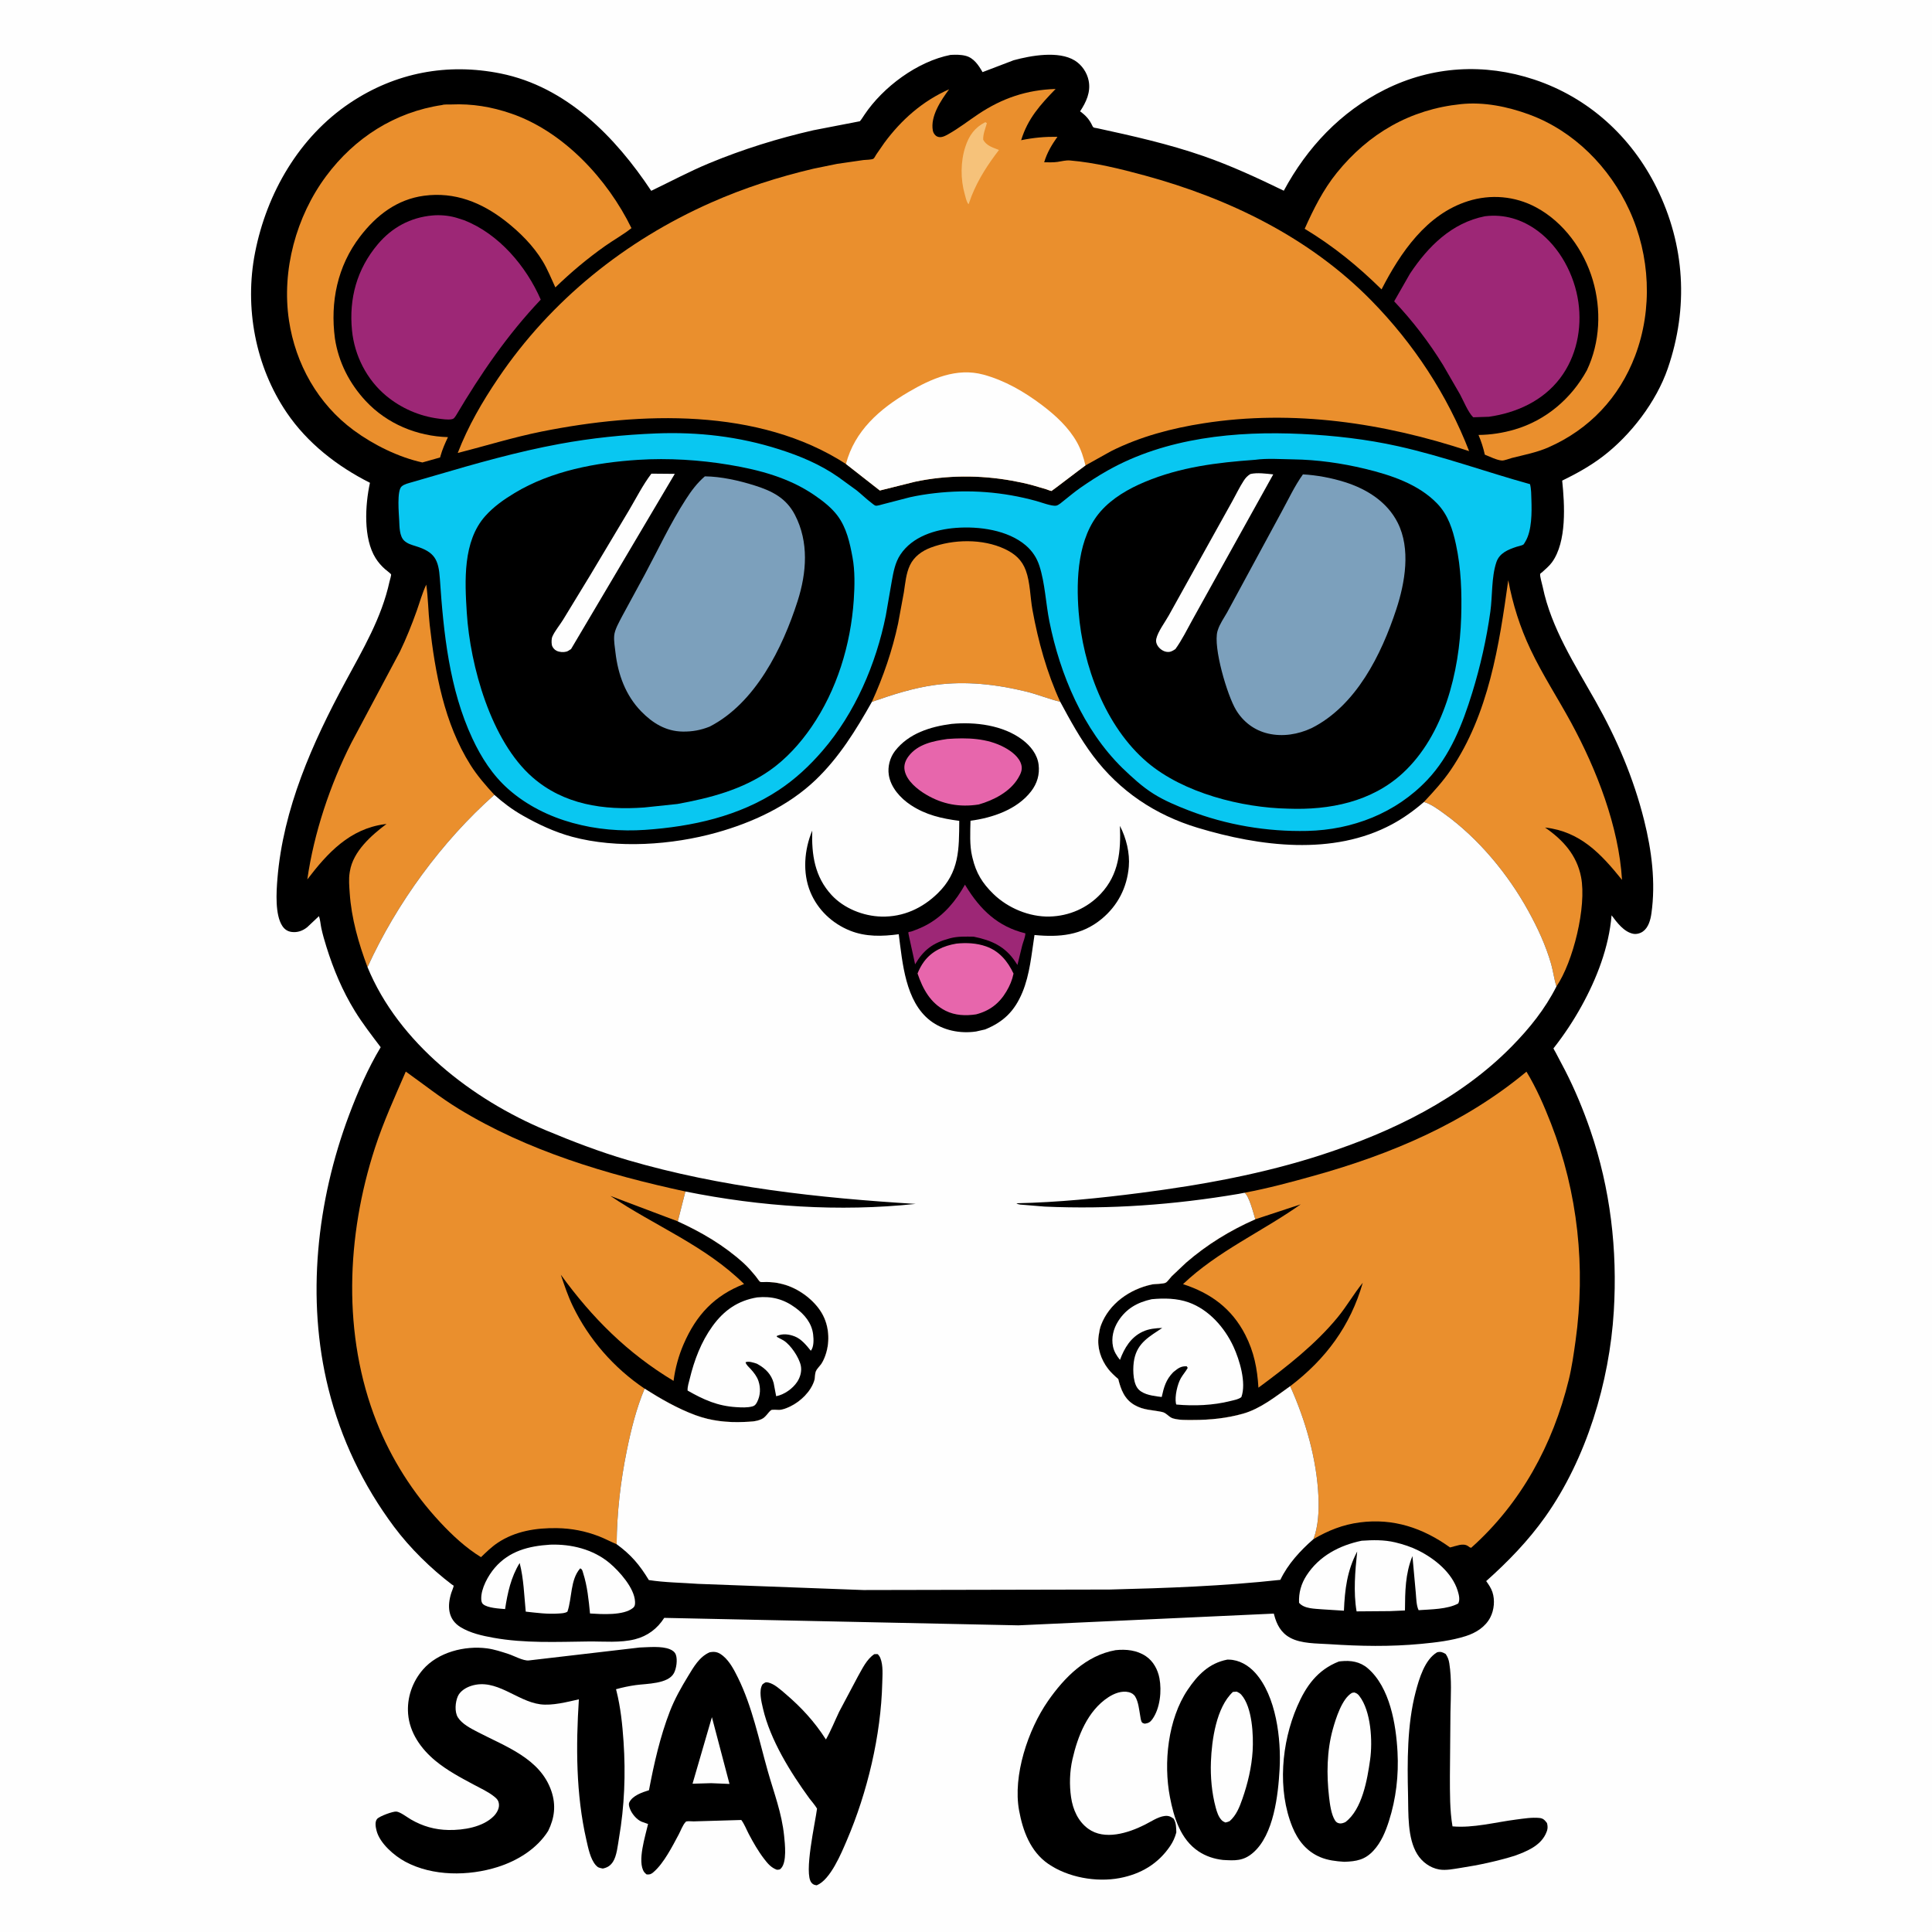 <svg version="1.1" xmlns="http://www.w3.org/2000/svg" style="display: block;" viewBox="0 0 2048 2048" width="1024" height="1024">
<path transform="translate(0,0)" fill="rgb(254,254,254)" d="M -0 -0 L 2048 0 L 2048 2048 L -0 2048 L -0 -0 z"/>
<path transform="translate(0,0)" fill="rgb(0,0,0)" d="M 1523.4 1751.5 C 1527.23 1750.52 1529.18 1751.38 1532.5 1753.31 C 1534.7 1756.61 1535.71 1759.3 1536.33 1763.23 C 1538.99 1780.07 1537.9 1797.93 1537.54 1814.93 L 1536.96 1882.77 C 1537.02 1900.37 1536.72 1918.65 1539.71 1936.02 C 1561.66 1937.99 1585.2 1931.62 1607 1928.82 C 1615.05 1927.79 1623.82 1926.3 1631.93 1927.12 C 1635.94 1927.53 1637.52 1929.46 1639.87 1932.5 C 1641.08 1937.21 1640.49 1940.02 1638.37 1944.37 C 1632.15 1957.11 1617.82 1962.76 1605.35 1967.28 C 1586.58 1973.01 1567.71 1977.08 1548.32 1980.05 C 1541.23 1981.13 1532.72 1982.98 1525.56 1981.71 C 1515.9 1980 1507.46 1973.78 1502.34 1965.5 C 1491.81 1948.46 1493.03 1922.49 1492.59 1903.21 C 1491.76 1867.48 1491.53 1828.27 1500.67 1793.46 C 1504.32 1779.56 1510.28 1759.18 1523.4 1751.5 z"/>
<path transform="translate(0,0)" fill="rgb(0,0,0)" d="M 926.769 1753.5 C 928.027 1753.35 929.237 1753.43 930.5 1753.47 C 931.659 1754.78 932.512 1755.91 933.178 1757.54 C 936.389 1765.43 935.425 1775.73 935.222 1784.13 C 933.879 1839.5 919.455 1900.06 897.658 1950.88 C 891.85 1964.42 880.307 1992.67 865.742 1998.5 C 863.225 1998.08 862.048 1997.87 860.239 1995.8 C 851.819 1986.19 864.266 1931.87 866.093 1917.23 C 863.819 1913.4 860.734 1909.91 857.989 1906.39 C 837.861 1878.74 816.468 1844.37 808.755 1810.99 C 807.064 1803.67 804.14 1792.08 808.273 1785.5 C 810.651 1783.8 811.204 1782.86 814.244 1783.5 C 820.686 1784.87 827.296 1791.01 832.229 1795.2 C 849.338 1809.77 863.363 1824.91 875.515 1843.92 C 880.879 1834.45 884.892 1824.31 889.558 1814.51 L 909.464 1777.02 C 914.184 1768.72 918.663 1758.93 926.769 1753.5 z"/>
<path transform="translate(0,0)" fill="rgb(0,0,0)" d="M 1182.52 1749.24 C 1193.65 1748.04 1205.1 1749.23 1214.61 1755.59 C 1222.49 1760.85 1227.31 1769.79 1229.04 1778.94 C 1231.61 1792.5 1229.73 1810.89 1221.62 1822.32 C 1219.32 1825.58 1217.39 1826.63 1213.5 1827.19 C 1212.62 1826.84 1211.6 1826.73 1210.87 1826.13 C 1209.35 1824.89 1208.93 1820.37 1208.61 1818.51 C 1207.47 1812.08 1206.79 1804.26 1203.43 1798.54 C 1201.95 1796.03 1199.42 1794.46 1196.61 1793.77 C 1189.12 1791.93 1181.02 1795.13 1174.82 1799.2 C 1152.85 1813.61 1142.38 1840.51 1136.82 1865 C 1133.89 1877.95 1133.47 1892.08 1135.39 1905.22 C 1137.27 1918.11 1142.74 1930.7 1153.56 1938.55 C 1170.91 1951.13 1195.91 1943.1 1213.39 1934.37 C 1219.6 1931.27 1227.4 1925.94 1234.34 1925.05 C 1238.49 1924.52 1240.84 1925.49 1244.14 1927.9 C 1246.92 1932.7 1246.76 1937.06 1246.95 1942.46 C 1245.49 1947.82 1243.49 1952.33 1240.38 1956.92 C 1227.51 1975.89 1209.25 1986.57 1186.98 1990.82 C 1162.17 1995.54 1132.07 1990.17 1111.16 1975.75 C 1092.28 1962.72 1084.26 1940.89 1080.28 1919.22 C 1073.48 1882.21 1089.81 1833.54 1110.83 1803.25 C 1128.27 1778.12 1151.37 1754.76 1182.52 1749.24 z"/>
<path transform="translate(0,0)" fill="rgb(0,0,0)" d="M 1300.88 1759.28 L 1302.75 1759.28 C 1313.56 1759.49 1323.4 1765.33 1330.5 1773.17 C 1352.83 1797.84 1358.21 1843.56 1356.43 1875.36 C 1354.91 1902.43 1350.39 1945.05 1328.17 1964.09 C 1317.83 1972.95 1309.2 1972.36 1296.38 1971.62 C 1287.18 1970.59 1278.36 1967.74 1270.61 1962.6 C 1251.32 1949.81 1244.36 1926.65 1240.18 1905 C 1233.19 1868.84 1238.02 1822.45 1258.94 1791.31 C 1269.62 1775.41 1281.59 1763.11 1300.88 1759.28 z"/>
<path transform="translate(0,0)" fill="rgb(254,254,254)" d="M 1306.94 1793.5 L 1311 1793.2 C 1312.85 1794.12 1314.45 1794.9 1315.84 1796.47 C 1327.52 1809.69 1328.84 1839.66 1327.84 1856.15 C 1326.81 1873.27 1322.64 1890.75 1316.98 1906.91 C 1313.91 1915.65 1310.58 1924.26 1303.46 1930.5 C 1301.96 1931.26 1300.63 1931.54 1299 1931.93 C 1297.49 1931.26 1296.18 1930.69 1295.02 1929.48 C 1291.55 1925.84 1290.02 1920.87 1288.73 1916.14 C 1284.54 1900.78 1283.02 1883.36 1283.63 1867.53 C 1284.51 1844.63 1289.23 1810.01 1306.94 1793.5 z"/>
<path transform="translate(0,0)" fill="rgb(0,0,0)" d="M 1419.26 1761.26 L 1421.38 1761 C 1431.87 1759.9 1441.67 1761.39 1449.91 1768.47 C 1473.42 1788.7 1479.85 1828 1481.42 1857.13 C 1482.76 1881.89 1479.9 1906.72 1472.33 1930.37 C 1468.73 1941.59 1464.18 1952.75 1456.11 1961.56 C 1446.92 1971.6 1437.96 1973.14 1424.95 1973.59 C 1416.25 1973.02 1407.51 1972.04 1399.41 1968.61 C 1384.93 1962.46 1375.77 1950.88 1369.97 1936.65 C 1353.93 1897.3 1358.42 1847.49 1375 1809.06 C 1384.45 1787.15 1396.58 1770.16 1419.26 1761.26 z"/>
<path transform="translate(0,0)" fill="rgb(254,254,254)" d="M 1433.17 1794.5 L 1435.54 1794.08 C 1438.07 1794.8 1439.37 1795.73 1440.94 1797.77 C 1453.43 1813.92 1455.12 1845.91 1452.38 1865.35 C 1449.42 1886.35 1444.05 1917.96 1426.18 1931.5 C 1424.47 1932.28 1422.28 1933.11 1420.38 1932.92 C 1417.88 1932.65 1416.35 1931.64 1415.04 1929.5 C 1411.11 1923.1 1409.73 1912.44 1408.88 1905.06 C 1406.15 1881.4 1406.42 1856.08 1412.85 1833 C 1415.96 1821.85 1422.59 1800.46 1433.17 1794.5 z"/>
<path transform="translate(0,0)" fill="rgb(0,0,0)" d="M 752.241 1751.5 L 754.571 1751.16 C 759.329 1750.64 762.743 1752.24 766.391 1755.25 C 773.476 1761.09 778.209 1770.22 782.205 1778.31 C 797.467 1809.22 804.502 1844.26 813.839 1877.31 C 820.462 1900.76 828.736 1921.71 831.22 1946.27 C 832.073 1954.7 834.229 1973.58 828.045 1980.41 C 826.361 1982.27 825.855 1981.79 823.5 1982.01 C 817.367 1979.75 813.8 1975.46 809.934 1970.41 C 803.758 1962.35 798.437 1953.1 793.729 1944.11 C 791.161 1939.21 789.136 1933.7 785.807 1929.26 L 735.333 1930.74 C 733.202 1930.76 729.478 1930.32 727.5 1930.81 C 727.206 1930.88 727.016 1931.18 726.803 1931.39 C 723.749 1934.49 721.599 1940.62 719.524 1944.5 C 712.891 1956.92 703.619 1975.23 692.78 1984.5 C 690.13 1986.77 688.87 1987.2 685.5 1987.01 C 684.627 1986.29 683.527 1985.45 682.861 1984.5 C 675.14 1973.46 684.269 1945.7 686.981 1933.51 L 680.196 1931.1 C 674.666 1928.79 669.36 1922.26 667.5 1916.63 C 666.822 1914.58 666.167 1912.41 667.151 1910.44 C 670.713 1903.28 680.82 1899.94 687.94 1897.71 C 693.256 1869.6 699.785 1840.73 710.139 1814 C 715.15 1801.06 722.025 1788.86 729.232 1777.04 C 735.228 1767.21 741.277 1756.29 752.241 1751.5 z"/>
<path transform="translate(0,0)" fill="rgb(254,254,254)" d="M 754.65 1820.26 L 773.286 1891.04 L 753.777 1890.24 L 734.115 1890.81 L 754.65 1820.26 z"/>
<path transform="translate(0,0)" fill="rgb(0,0,0)" d="M 678.144 1746.42 C 687.634 1746.12 701.227 1744.68 710.004 1748.23 C 712.795 1749.36 715.428 1751.18 716.459 1754.15 C 718.326 1759.52 717.031 1768.62 714.422 1773.53 C 708.254 1785.14 685.669 1784.64 674.024 1786.26 C 666.846 1787.26 659.967 1788.7 652.992 1790.66 L 653.481 1792.48 C 657.859 1809.92 659.779 1828.26 660.986 1846.18 C 663.303 1880.61 661.97 1914.61 656.136 1948.6 C 654.87 1955.98 653.847 1967.48 649.663 1973.74 C 646.921 1977.83 643.75 1979.75 639 1980.73 C 635.407 1979.95 633.966 1979.96 631.455 1977.07 C 625.72 1970.48 623.46 1958.64 621.568 1950.36 C 610.471 1901.78 610.459 1850.82 613.628 1801.36 C 601.17 1804.16 585.418 1808.29 572.688 1806.62 C 547.671 1803.34 526.009 1778.6 499.5 1787.08 C 493.905 1788.87 487.753 1792.6 485.305 1798.15 C 482.604 1804.27 481.707 1814.67 485.38 1820.5 C 489.778 1827.48 498.862 1832.1 506.013 1835.84 C 535.565 1851.29 572.657 1863.87 584.465 1898.56 C 589.534 1913.45 587.878 1927.06 581.097 1940.85 C 569.117 1959.83 548.638 1972.43 527.525 1979.11 C 496.73 1988.84 458.648 1989.07 429.669 1973.51 C 417.873 1967.18 402.496 1953.94 399.138 1940.5 C 398.249 1936.94 397.106 1931.36 399.7 1928.2 C 402.133 1925.24 416.668 1919.97 420.185 1920.34 C 424.452 1920.78 431.807 1926.52 435.643 1928.73 C 448.109 1935.92 460.992 1939.64 475.436 1939.87 C 491.294 1940.13 511.779 1936.91 523.379 1925.21 C 526.352 1922.21 529.222 1917.43 528.932 1913 C 528.664 1908.9 527.047 1907 523.958 1904.5 C 517.597 1899.36 509.328 1895.61 502.119 1891.75 C 487.936 1884.15 473.946 1876.74 461.486 1866.43 C 446.342 1853.9 434.226 1836.88 432.614 1816.77 C 431.245 1799.7 437.129 1782.77 448.311 1769.84 C 464.301 1751.36 492.642 1744.21 516.312 1747.34 C 523.888 1748.34 531.647 1750.92 538.908 1753.27 C 544.782 1755.17 554.715 1760.76 560.57 1760.14 L 678.144 1746.42 z"/>
<path transform="translate(0,0)" fill="rgb(0,0,0)" d="M 1007.63 58.194 C 1013.13 57.944 1018.3 57.81 1023.71 59.197 C 1032.29 61.399 1037.42 69.272 1041.54 76.454 L 1074.47 63.875 C 1092.76 58.884 1122.16 53.589 1139.27 64.134 C 1146.82 68.788 1152.29 76.859 1154.02 85.53 C 1156.43 97.626 1151.38 108.276 1144.95 118.028 C 1151.15 122.539 1154.9 126.725 1158.08 133.635 C 1159.07 135.779 1160.64 135.389 1162.88 135.877 C 1200.88 144.134 1238.86 152.655 1275.66 165.44 C 1304.97 175.625 1333 188.635 1360.88 202.16 C 1385.6 156.301 1421.19 118.415 1468.11 94.945 C 1518.21 69.888 1573.55 66.775 1626.43 84.361 C 1683.91 103.475 1729.28 144.873 1756.04 198.896 C 1786.27 259.923 1790.01 326.216 1767.96 390.448 C 1755.77 425.957 1728.48 461.535 1698.66 484.143 C 1685.46 494.155 1670.84 502.246 1655.98 509.481 C 1658.6 534.82 1661.05 574.298 1645.12 596.126 C 1642.32 599.968 1638.2 603.35 1634.72 606.595 C 1634.03 607.241 1632.89 607.616 1632.64 608.529 C 1632.12 610.41 1634.84 619.726 1635.35 622.186 C 1644.38 665.881 1669.67 704.818 1691.32 743.221 C 1713.94 783.327 1731.66 824.775 1742.83 869.474 C 1750.84 901.539 1755.23 935.336 1750.56 968.312 C 1749.6 975.074 1747.43 983.304 1741.5 987.455 C 1738.68 989.426 1734.7 990.518 1731.29 989.848 C 1721.42 987.904 1713.99 977.831 1708.34 970.262 C 1705.53 1004.06 1692.63 1037.37 1676.32 1066.8 C 1667.82 1082.14 1658.21 1096.65 1647.41 1110.46 C 1647.19 1110.74 1646.77 1110.94 1646.76 1111.3 C 1646.73 1111.7 1648.75 1115.07 1648.98 1115.51 L 1659.09 1134.73 C 1669.51 1155.03 1678.48 1176.7 1685.89 1198.31 C 1707.12 1260.2 1714.67 1324.85 1710.69 1390.03 C 1706.12 1465 1681.67 1546.42 1637.95 1608 C 1619.99 1633.3 1598.54 1655.43 1575.42 1676.03 C 1578.05 1679.68 1580.55 1683.3 1582 1687.6 C 1584.86 1696.05 1583.86 1706.64 1579.79 1714.5 C 1574.5 1724.73 1564.45 1730.95 1553.73 1734.35 C 1538.58 1739.17 1522.2 1741.07 1506.43 1742.57 C 1473.56 1745.69 1442.09 1745.05 1409.21 1742.9 C 1396 1742.03 1379.27 1742.52 1367.44 1735.99 C 1357.88 1730.72 1353.35 1722.09 1350.68 1711.91 L 1350.32 1710.49 L 1079.5 1722.93 L 704.108 1715.01 C 696.833 1726.47 686.371 1734.32 673.118 1737.69 C 657.453 1741.68 639.965 1739.87 623.932 1740.04 C 590.399 1740.42 556.186 1742.09 523 1736.09 C 511.172 1733.96 498.612 1731.19 488.226 1724.85 C 474.508 1716.48 474.034 1702.09 478.464 1688.29 C 478.795 1687.26 481.045 1681.81 480.87 1681.07 C 480.711 1680.38 479.752 1680.23 479.195 1679.8 C 456.824 1662.85 434.506 1640.98 417.708 1618.45 C 384.879 1574.43 361.35 1525.21 348.083 1471.92 C 324.389 1376.73 335.811 1273.16 370.02 1182 C 379.204 1157.53 390.078 1132.49 403.547 1110.1 C 394.122 1097.55 384.397 1085.13 376.174 1071.74 C 362.947 1050.2 353.515 1027.69 346 1003.61 C 343.975 997.116 342.076 990.585 340.636 983.934 C 339.732 979.756 339.519 975.15 338.12 971.144 L 325.607 982.925 C 320.836 986.729 315.315 988.717 309.176 987.911 C 304.917 987.351 301.718 985.235 299.342 981.672 C 291.401 969.767 292.938 945.614 294.051 931.844 C 300.088 857.152 331.058 787.775 366.147 722.713 C 384.754 688.212 404.471 655.162 412.932 616.383 C 413.237 614.986 414.855 609.961 414.55 608.814 C 414.385 608.195 408.925 604.026 408.117 603.307 C 404.231 599.845 400.969 596.122 398.195 591.714 C 384.939 570.646 387.033 535.298 392.165 511.781 C 357.515 494.336 325.878 469.742 303.942 437.427 C 270.686 388.435 258.98 325.856 270.373 267.765 C 282.745 204.681 317.108 145.13 371.21 108.993 C 419.263 76.896 474.258 66.541 530.594 77.876 C 600.555 91.954 652.381 145.175 690.32 202.283 C 710.842 192.434 730.768 181.746 751.834 173.008 C 787.35 158.277 824.682 146.647 862.163 138.085 L 911.52 128.527 C 913.325 126.408 914.69 124.108 916.234 121.8 C 936.031 92.19 972.482 65.102 1007.63 58.194 z"/>
<path transform="translate(0,0)" fill="rgb(254,254,254)" d="M 583.165 1637.41 C 605.478 1636.63 628.674 1642.27 646.087 1656.82 C 656.488 1665.52 672.471 1683.36 673.155 1697.66 C 673.284 1700.35 673.224 1702.65 670.969 1704.5 C 660.945 1712.75 637.565 1711.12 625.437 1710.36 C 624.067 1696.28 622.563 1681.12 618.189 1667.64 C 617.371 1665.12 617.461 1663.72 615.067 1662.5 C 604.401 1674.51 606.468 1694.19 601.5 1708.43 C 598.675 1710.23 595.123 1710.18 591.866 1710.42 C 580.482 1711.26 568.64 1709.62 557.306 1708.4 C 555.632 1691.17 555.163 1673.66 550.871 1656.84 C 541.638 1671.84 538.032 1688.5 535.418 1705.7 C 529.496 1705.17 516.815 1704.6 512.095 1700.49 C 510.523 1699.12 510.211 1697.03 510.141 1695 C 509.758 1683.97 517.528 1670.01 524.554 1661.87 C 539.992 1643.97 560.589 1638.86 583.165 1637.41 z"/>
<path transform="translate(0,0)" fill="rgb(254,254,254)" d="M 1443.38 1633.24 C 1455.3 1632.42 1467.33 1632.17 1479 1634.98 C 1487.71 1637.07 1495.99 1639.78 1504 1643.82 C 1521.13 1652.46 1539.3 1667.21 1545.2 1686.25 C 1546.52 1690.53 1547.87 1695.67 1545.8 1699.76 C 1534.27 1706 1516.78 1705.92 1503.79 1706.86 C 1501.32 1701.86 1501.33 1694.11 1500.79 1688.5 L 1497.24 1649.49 C 1489.58 1668.41 1489.48 1687.05 1489.31 1707.16 L 1473.32 1707.86 L 1438.04 1708.13 C 1434.51 1687.79 1436.52 1665.02 1438.68 1644.65 C 1427.94 1665.03 1425.58 1684.82 1424.61 1707.41 L 1402.16 1705.99 C 1394.01 1705.25 1382.51 1705.57 1377.05 1699 C 1376.59 1688.47 1379.24 1678.89 1385.01 1670 C 1398.41 1649.35 1419.86 1638.16 1443.38 1633.24 z"/>
<path transform="translate(0,0)" fill="rgb(234,143,45)" d="M 924.223 744.011 C 936.332 717.348 945.874 689.656 952.009 660.984 L 958.129 627.941 C 959.644 618.287 960.379 607.962 964.644 599.044 C 968.977 589.985 977.382 583.969 986.57 580.508 C 1010.49 571.496 1041.65 570.914 1065.03 581.911 C 1075.64 586.903 1083.19 593.339 1087.38 604.644 C 1092.1 617.346 1092.02 633.116 1094.46 646.535 C 1100.49 679.775 1109.76 713.189 1123.87 743.905 C 1111.61 740.994 1099.81 736.004 1087.48 733.019 C 1055.98 725.391 1023.83 721.732 991.5 726.047 C 968.263 729.15 946.266 736.337 924.223 744.011 z"/>
<path transform="translate(0,0)" fill="rgb(157,39,118)" d="M 1574.12 229.227 C 1594.51 226.722 1613.4 232.492 1629.85 244.611 C 1653.52 262.051 1669.04 291.439 1673.14 320.296 C 1677.13 348.427 1671.1 378.104 1653.75 400.957 C 1635.5 424.986 1607.4 437.677 1578.23 441.796 L 1561.66 442.344 C 1556.25 437.06 1551.39 424.936 1547.71 418.109 L 1529.81 387.157 C 1514.77 362.707 1497.56 340.305 1477.88 319.424 L 1494.59 290.179 C 1513.89 261.11 1538.86 236.238 1574.12 229.227 z"/>
<path transform="translate(0,0)" fill="rgb(157,39,118)" d="M 458.505 228.388 C 466.13 227.69 474.805 228.389 482.211 230.376 L 484 230.879 L 492.035 233.45 C 528.788 247.903 557.797 282.146 573.224 317.613 C 537.707 355.066 509.639 396.195 483.359 440.496 C 481.726 442.756 481.395 443.936 478.5 444.462 C 474.668 445.159 468.805 444.265 464.927 443.768 C 444.581 441.161 425.305 432.75 409.5 419.682 C 388.795 402.562 375.745 376.886 373.131 350.223 C 369.809 316.342 378.32 285.33 400.316 259.115 C 415.43 241.101 435.102 230.469 458.505 228.388 z"/>
<path transform="translate(0,0)" fill="rgb(234,143,45)" d="M 389.574 1025.2 C 380.105 999.885 372.504 973.667 370.701 946.579 C 370.228 939.487 369.522 932.112 370.649 925.059 L 370.921 923.5 C 374.325 902.477 393.627 885.505 409.717 873.418 L 407.636 873.694 C 370.716 878.7 347.275 904.047 325.759 932.245 C 332.697 883.296 349.984 831.718 372.366 787.586 L 423.996 690.64 C 430.731 676.628 436.53 662.152 441.745 647.511 C 445.039 638.266 447.616 628.598 451.852 619.735 C 453.88 633.744 453.9 648.171 455.495 662.272 C 461.295 713.565 470.863 766.703 498.809 811.024 C 506.005 822.436 514.924 832.631 524.017 842.55 C 468.349 891.976 420.437 957.489 389.574 1025.2 z"/>
<path transform="translate(0,0)" fill="rgb(234,143,45)" d="M 1509.4 850.14 C 1519.6 839.252 1529.63 828.33 1538.02 815.943 C 1578.02 756.9 1589.22 684.132 1598.81 615.074 C 1603.61 640.663 1611.22 664.758 1622.37 688.354 C 1635 715.097 1651.37 740.096 1665.48 766.07 C 1692.41 815.635 1715.97 876.004 1719.41 932.722 C 1697.14 905.055 1675.06 881.358 1637.81 877.214 C 1656.82 890.291 1671.47 906.389 1676 929.688 C 1682.09 961.054 1667.54 1019.85 1649.91 1045.66 C 1647.38 1037.99 1646.54 1029.86 1644.33 1022.1 C 1638.63 1002.12 1629.94 983.513 1619.93 965.362 C 1598.55 926.583 1567.19 888.633 1531.13 862.687 C 1524.5 857.915 1517.34 852.431 1509.4 850.14 z"/>
<path transform="translate(0,0)" fill="rgb(234,143,45)" d="M 468.621 111.338 C 470.974 110.465 475.614 110.86 478.319 110.741 C 500.451 109.766 521.036 113.195 541.96 120.389 C 597.464 139.47 644.06 189.908 669.384 241.834 C 660.69 248.759 650.411 254.419 641.277 260.885 C 622.43 274.225 605.306 288.618 588.708 304.67 C 584.313 295.279 580.618 285.727 575.217 276.817 C 565.304 260.464 551.039 246.212 536.045 234.484 C 510.668 214.635 482.117 203.143 449.531 207.488 C 420.791 211.319 398.935 228.252 381.697 250.726 C 357.647 282.08 349.904 320.157 355.033 358.814 C 358.884 383.965 370.392 406.518 387.69 425.074 C 410.325 449.355 442.079 462.412 474.864 463.378 C 471.772 469.926 468.936 476.264 466.978 483.253 L 466.513 484.94 L 447.758 490.231 C 422.36 484.661 395.823 471.488 375 456.164 C 337.038 428.227 313.245 385.838 306.318 339.594 C 298.371 286.548 313.938 229.422 345.741 186.662 C 375.831 146.204 418.421 118.793 468.621 111.338 z"/>
<path transform="translate(0,0)" fill="rgb(234,143,45)" d="M 1548.53 110.389 C 1572.88 107.789 1598.32 113.037 1621.08 121.418 C 1668.48 138.865 1706.34 177.289 1727.25 222.904 C 1749.25 270.871 1752.07 327.6 1733.34 377.076 C 1716.54 421.436 1684.8 455.151 1641.36 474.236 C 1628.98 479.675 1615.66 482.179 1602.62 485.475 C 1599.98 486.143 1594.7 488.314 1592.15 488.18 C 1586.79 487.899 1579 483.925 1573.97 481.959 C 1572.34 474.586 1570.21 468.008 1567.28 461.063 C 1580.15 460.955 1593.1 458.952 1605.45 455.34 C 1638.66 445.626 1665.61 422.608 1682.13 392.59 C 1696.22 362.963 1697.69 328.182 1688.38 296.789 C 1679 265.175 1657.63 235.481 1628.24 219.75 C 1605.91 207.798 1580.17 205.611 1556.06 213.247 C 1512.09 227.176 1484.54 267.795 1464.5 306.759 C 1439.08 281.77 1413.55 260.993 1383.02 242.517 C 1392.38 221.606 1402.65 201.015 1417.14 183.11 C 1450.94 141.339 1495.03 115.923 1548.53 110.389 z"/>
<path transform="translate(0,0)" fill="rgb(234,143,45)" d="M 1319.26 1264.35 C 1344.17 1259.69 1368.6 1253.09 1393 1246.28 C 1474.58 1223.51 1552.49 1190.63 1618.11 1136.01 C 1628.65 1153.37 1636.79 1172.13 1644.15 1191.02 C 1672.69 1264.31 1681.03 1343.63 1670.14 1421.43 C 1668.21 1435.21 1666.25 1449.25 1662.93 1462.77 C 1646.11 1531.24 1612.42 1593.58 1559.5 1640.74 C 1557.08 1639.91 1558.53 1640.6 1556.42 1639.09 C 1553.68 1637.12 1550.33 1637.09 1547.13 1637.73 L 1541.5 1639.17 L 1537.12 1640.36 C 1508.42 1619.74 1477.04 1609.17 1441.5 1613.81 C 1423.38 1616.18 1408.02 1622.36 1392.27 1631.56 L 1392.52 1631.02 C 1397.5 1617.55 1398.24 1601.18 1397.63 1586.97 C 1395.91 1547.06 1384.01 1505.74 1367.65 1469.44 C 1352.13 1480.44 1336.1 1493.39 1317.5 1498.62 C 1300.24 1503.48 1282.51 1505.24 1264.64 1505.23 C 1257.71 1505.23 1250.39 1505.52 1243.68 1503.66 C 1238.85 1502.33 1236.78 1497.82 1231.83 1496.75 C 1221.34 1494.48 1212.37 1495.01 1202.63 1489.39 C 1191.98 1483.24 1188.19 1473.09 1185.38 1461.8 C 1181.56 1458.54 1177.67 1454.99 1174.59 1450.99 C 1167.06 1441.21 1162.81 1428.64 1164.57 1416.29 L 1164.85 1414.5 C 1165.35 1411.04 1165.91 1407.86 1167.16 1404.57 C 1175.79 1381.82 1197.59 1366.6 1220.79 1361.64 C 1224.61 1360.83 1232.69 1361.2 1235.72 1359.68 C 1237.43 1358.83 1240.63 1354.35 1242.1 1352.82 L 1257.38 1338.39 C 1279.57 1319.2 1303.86 1304.3 1330.66 1292.51 C 1328.78 1286.26 1324.14 1267.71 1319.26 1264.35 z"/>
<path transform="translate(0,0)" fill="rgb(0,0,0)" d="M 1330.66 1292.51 L 1378.8 1276.64 C 1337.75 1305.67 1290.68 1326.35 1254.04 1361.24 C 1283.36 1370.74 1305.74 1387.07 1320.04 1414.94 C 1329.33 1433.04 1332.78 1450.86 1333.99 1471.01 C 1363.83 1448.99 1394.44 1425.12 1418.07 1396.3 C 1427.65 1384.63 1435.1 1371.45 1444.57 1359.81 C 1431.49 1405.57 1405.27 1440.8 1367.65 1469.44 C 1352.13 1480.44 1336.1 1493.39 1317.5 1498.62 C 1300.24 1503.48 1282.51 1505.24 1264.64 1505.23 C 1257.71 1505.23 1250.39 1505.52 1243.68 1503.66 C 1238.85 1502.33 1236.78 1497.82 1231.83 1496.75 C 1221.34 1494.48 1212.37 1495.01 1202.63 1489.39 C 1191.98 1483.24 1188.19 1473.09 1185.38 1461.8 C 1181.56 1458.54 1177.67 1454.99 1174.59 1450.99 C 1167.06 1441.21 1162.81 1428.64 1164.57 1416.29 L 1164.85 1414.5 C 1165.35 1411.04 1165.91 1407.86 1167.16 1404.57 C 1175.79 1381.82 1197.59 1366.6 1220.79 1361.64 C 1224.61 1360.83 1232.69 1361.2 1235.72 1359.68 C 1237.43 1358.83 1240.63 1354.35 1242.1 1352.82 L 1257.38 1338.39 C 1279.57 1319.2 1303.86 1304.3 1330.66 1292.51 z"/>
<path transform="translate(0,0)" fill="rgb(254,254,254)" d="M 1220.86 1377.21 C 1233.83 1375.97 1247.63 1376.15 1260.02 1380.57 C 1281.44 1388.21 1298.14 1407.21 1307.5 1427.44 C 1313.95 1441.39 1321.41 1465.88 1315.89 1481 C 1312.83 1483.44 1307.99 1484.2 1304.24 1485.15 C 1286.04 1489.78 1265.6 1490.58 1246.94 1488.86 L 1246.52 1487.62 C 1245.15 1480.18 1248.09 1467.35 1251.75 1460.93 C 1253.92 1457.12 1256.9 1453.9 1259.04 1450 L 1258 1448.32 C 1252.13 1448.08 1249.16 1450.15 1244.72 1453.75 L 1243.59 1454.69 C 1235.9 1462.57 1233.76 1470.48 1231.47 1480.86 L 1226.95 1480.3 C 1219.58 1479.24 1209.85 1477.59 1205.44 1470.96 C 1200.63 1463.74 1200.66 1448.86 1202.41 1440.54 C 1206.06 1423.14 1218.69 1416.69 1232.02 1407.68 C 1224.96 1407.91 1217.95 1408.55 1211.45 1411.56 C 1198.77 1417.42 1191.85 1428.98 1187.23 1441.52 C 1183.88 1437.46 1180.99 1432.81 1179.87 1427.61 C 1177.83 1418.16 1180.25 1408.45 1185.4 1400.38 C 1193.86 1387.15 1205.7 1380.53 1220.86 1377.21 z"/>
<path transform="translate(0,0)" fill="rgb(234,143,45)" d="M 653.646 1636.93 C 647.209 1634.26 641.123 1630.91 634.601 1628.42 C 620.26 1622.94 605.854 1620.14 590.476 1619.89 C 568.402 1619.52 546.204 1622.98 527.534 1635.46 C 521.074 1639.78 515.454 1645.29 509.88 1650.66 C 493.913 1640.91 479.36 1627.34 466.617 1613.67 C 437.772 1582.73 414.835 1546.69 399.264 1507.36 C 362.81 1415.26 367.145 1310.11 397.424 1216.94 C 406.469 1189.11 418.546 1162.72 430.146 1135.91 C 448.828 1149.21 466.389 1163.24 486.039 1175.28 C 559.141 1220.05 643.395 1245.05 726.562 1263.03 L 718.494 1294.68 C 743.875 1306.26 767.397 1320.05 788.145 1338.82 C 793.004 1343.21 797.151 1348.13 801.315 1353.16 C 802.427 1354.51 804.706 1358.21 805.978 1358.87 C 806.792 1359.29 811.395 1358.94 812.489 1358.96 C 817.985 1359.08 822.664 1359.43 828 1360.81 L 829.95 1361.3 C 846.197 1365.48 863.192 1377.88 871.5 1392.54 C 878.732 1405.3 879.894 1421.21 875.496 1435.13 C 874.397 1438.61 872.753 1442.67 870.681 1445.73 C 868.93 1448.31 866.2 1450.64 864.944 1453.5 C 863.609 1456.54 864.168 1460.31 863.169 1463.5 C 859.49 1475.23 848.592 1485.67 837.743 1490.89 C 834.362 1492.52 830.283 1494.24 826.5 1494.55 C 824.746 1494.69 818.562 1493.88 817.319 1494.89 C 813.82 1497.73 811.957 1502.04 807.66 1504.17 C 801.837 1507.07 795.085 1507.06 788.735 1507.34 C 771.018 1508.12 753.861 1506.3 737.154 1500.13 C 718.316 1493.17 700.269 1482.79 683.324 1472.04 C 674.549 1492.94 668.981 1515.34 664.47 1537.5 C 657.733 1570.59 654.007 1603.17 653.646 1636.93 z"/>
<path transform="translate(0,0)" fill="rgb(0,0,0)" d="M 683.324 1472.04 C 650.787 1450.14 624.208 1419.78 607.149 1384.4 C 601.976 1373.67 598.255 1362.5 594.48 1351.23 C 627.756 1397.14 665.134 1434.38 713.997 1463.8 C 715.754 1450.34 719.351 1437.09 724.772 1424.62 C 738.214 1393.73 757.356 1373.31 788.764 1361.09 C 747.524 1320.37 694.432 1299.7 647.024 1267.72 L 718.494 1294.68 C 743.875 1306.26 767.397 1320.05 788.145 1338.82 C 793.004 1343.21 797.151 1348.13 801.315 1353.16 C 802.427 1354.51 804.706 1358.21 805.978 1358.87 C 806.792 1359.29 811.395 1358.94 812.489 1358.96 C 817.985 1359.08 822.664 1359.43 828 1360.81 L 829.95 1361.3 C 846.197 1365.48 863.192 1377.88 871.5 1392.54 C 878.732 1405.3 879.894 1421.21 875.496 1435.13 C 874.397 1438.61 872.753 1442.67 870.681 1445.73 C 868.93 1448.31 866.2 1450.64 864.944 1453.5 C 863.609 1456.54 864.168 1460.31 863.169 1463.5 C 859.49 1475.23 848.592 1485.67 837.743 1490.89 C 834.362 1492.52 830.283 1494.24 826.5 1494.55 C 824.746 1494.69 818.562 1493.88 817.319 1494.89 C 813.82 1497.73 811.957 1502.04 807.66 1504.17 C 801.837 1507.07 795.085 1507.06 788.735 1507.34 C 771.018 1508.12 753.861 1506.3 737.154 1500.13 C 718.316 1493.17 700.269 1482.79 683.324 1472.04 z"/>
<path transform="translate(0,0)" fill="rgb(254,254,254)" d="M 802.692 1375.28 C 818.104 1373.81 830.783 1377.14 843.276 1386.33 C 852.784 1393.32 860.484 1402.42 861.948 1414.5 C 862.579 1419.71 862.898 1427.75 859.5 1431.86 C 854.887 1426.1 849.431 1419.38 842.436 1416.65 C 836.253 1414.24 829.695 1413.46 823.5 1416.12 L 823.5 1417.11 L 827 1418.99 L 830.664 1420.98 C 838.2 1425.71 847.131 1438.97 848.92 1447.8 C 850.084 1453.55 848.3 1459.92 845.111 1464.76 C 840.32 1472.04 831.318 1478.41 822.766 1480.04 L 820.1 1466 C 817.565 1456.8 811.494 1450.74 803.417 1446.2 L 802.2 1445.54 C 798.817 1444.45 793.529 1442.6 790.317 1444.05 C 790.962 1446.86 793.978 1449.28 795.894 1451.42 C 799.246 1455.15 802.395 1459.12 804 1463.95 C 806.424 1471.24 806.128 1479.15 802.652 1486.03 C 801.392 1488.53 800.228 1490.15 797.448 1490.89 C 792.145 1492.29 786.008 1491.97 780.582 1491.64 C 760.655 1490.43 745.987 1483.83 728.878 1474.05 C 728.621 1470 730.207 1465.45 731.158 1461.53 C 735.948 1441.78 743.234 1422.48 755.191 1405.9 C 767.311 1389.09 782.119 1378.68 802.692 1375.28 z"/>
<path transform="translate(0,0)" fill="rgb(234,143,45)" d="M 896.74 491.853 C 804.209 431.888 678.435 436.585 574.315 457.435 C 544.118 463.482 515.013 472.623 485.23 480.147 C 496.233 451.651 511.136 425.999 528.225 400.753 C 584.178 318.089 662.631 255.144 753.616 214.819 C 788.875 199.192 824.936 187.623 862.445 178.795 L 887.318 173.71 L 915.413 169.634 C 917.846 169.361 924.153 169.421 925.984 168.16 C 926.847 167.566 928.15 164.876 928.859 163.813 L 937.391 151.47 C 955.575 126.854 977.979 107.102 1006.11 94.657 C 997.486 106.311 985.983 123.271 988.871 138.563 C 989.339 141.039 991.102 143.629 993.429 144.705 C 997.364 146.526 1001.57 144.277 1004.98 142.383 C 1016.16 136.165 1026.37 128.128 1037 121.033 C 1062.51 104.003 1088.43 95.259 1118.99 94.306 C 1102.63 111.205 1089.5 125.642 1082.46 148.616 C 1095.84 145.891 1107.33 144.863 1120.91 145.007 C 1114.79 153.712 1109.95 161.759 1106.87 172.024 C 1111.53 172.064 1116.43 172.275 1121.05 171.618 C 1125.55 170.979 1129.75 169.714 1134.35 170.107 C 1160.85 172.374 1187.82 179.027 1213.44 186.007 C 1302.82 210.357 1388.11 251.759 1453.61 318.5 C 1498.47 364.199 1534.13 418.404 1557.32 478.21 C 1466.9 448.214 1370.81 433.904 1276 448.682 C 1241.98 453.984 1208.72 462.752 1177.81 478.236 L 1150.63 493.386 C 1146.25 496.468 1115.07 520.412 1114.67 520.432 C 1113.65 520.484 1110.12 518.957 1109.02 518.62 L 1094.97 514.5 C 1087.48 512.406 1079.89 510.83 1072.24 509.466 C 1038.65 503.476 1003.35 503.545 969.928 510.665 L 932.676 519.966 L 896.74 491.853 z"/>
<path transform="translate(0,0)" fill="rgb(246,194,122)" d="M 1044.49 129.5 L 1046.13 130.5 C 1044.55 136.357 1042.04 141.862 1042.21 148 C 1045.5 154.531 1052.57 156.413 1058.96 158.963 C 1047.11 174.429 1037.27 189.479 1029.96 207.634 L 1026.75 216.5 L 1025.89 215.5 C 1024.32 212.934 1023.5 208.769 1022.66 205.84 C 1018.1 189.893 1018.15 171.295 1023.35 155.467 C 1027.24 143.612 1033.24 135.156 1044.49 129.5 z"/>
<path transform="translate(0,0)" fill="rgb(254,254,254)" d="M 896.74 491.853 C 905.95 456.599 932.534 433.456 963.047 415.56 C 987.256 401.36 1014.1 389.424 1042.5 397.136 C 1065.22 403.309 1085.83 415.296 1104.5 429.391 C 1118.95 440.302 1132.86 453.08 1141.76 469.073 C 1145.96 476.625 1148.66 485.002 1150.63 493.386 C 1146.25 496.468 1115.07 520.412 1114.67 520.432 C 1113.65 520.484 1110.12 518.957 1109.02 518.62 L 1094.97 514.5 C 1087.48 512.406 1079.89 510.83 1072.24 509.466 C 1038.65 503.476 1003.35 503.545 969.928 510.665 L 932.676 519.966 L 896.74 491.853 z"/>
<path transform="translate(0,0)" fill="rgb(9,199,241)" d="M 695.56 459.446 C 740.108 457.722 783.22 462.677 825.732 476.222 C 848.237 483.393 869.352 492.24 888.793 505.799 L 908.096 519.82 C 913.358 524.057 918.238 528.844 923.6 532.937 C 924.615 533.712 926.925 535.738 928.088 536.018 C 929.819 536.434 934.458 534.886 936.345 534.409 L 964.528 527.108 C 973.086 525.2 981.763 523.834 990.472 522.823 C 1027.08 518.574 1063.01 521.285 1098.52 531.066 C 1103.21 532.358 1114.89 536.759 1119.47 536.049 C 1122.11 535.639 1125.71 532.314 1127.78 530.67 C 1133.55 526.1 1139.17 521.343 1145.21 517.13 C 1154.55 510.622 1164.16 504.398 1174.08 498.801 C 1235.92 463.893 1310.08 456.716 1379.75 460.011 C 1413.98 461.63 1448.56 465.555 1482 473.008 C 1529.56 483.607 1575.02 500.282 1621.88 513.231 C 1623.25 518.483 1623.17 524.389 1623.35 529.822 C 1623.79 542.924 1623.94 562.379 1617.02 573.976 C 1616.68 574.541 1615.32 576.993 1614.77 577.333 C 1613.11 578.348 1609.59 578.956 1607.64 579.604 C 1598.66 582.591 1589.48 586.216 1586.21 596 C 1580.88 611.901 1582.15 631.805 1579.81 648.518 C 1575.76 677.469 1569.22 706.441 1560.61 734.375 C 1550.34 767.675 1537.41 800.879 1513.09 826.638 C 1479.76 861.944 1433.78 879.721 1385.66 880.819 C 1343.1 881.79 1299.95 874.487 1260.23 859.141 C 1247.56 854.244 1234.27 848.7 1222.75 841.444 C 1210.59 833.785 1200.17 824.086 1189.83 814.183 C 1148.24 773.464 1123.7 715.071 1112.4 658.75 C 1108.56 639.622 1107.78 618.335 1101.83 599.892 C 1099.05 591.282 1094.31 584.087 1087.43 578.19 C 1068.26 561.761 1037.65 557.725 1013.33 559.578 C 991.304 561.256 967.121 568.74 954.382 588.017 C 948.898 596.316 947.125 606.081 945.39 615.691 L 939.003 652.5 C 928.642 703.916 906.449 755.694 872.035 795.689 C 858.332 811.614 843.13 825.849 825.571 837.474 C 783.371 865.414 733.656 876.227 683.872 879.689 C 633.088 883.219 577.956 870.939 539.025 836.645 C 522.135 821.766 510.224 803.105 500.763 782.868 C 476.22 730.368 470.145 670.685 466.28 613.492 C 464.897 593.032 460.678 585.102 440.575 578.893 C 436.281 577.566 431.772 576.29 428.434 573.105 C 423.35 568.255 423.478 558.179 423.163 551.52 C 422.822 544.296 420.55 520.325 425.698 515.69 C 428.538 513.133 433.412 512.133 436.999 511.058 L 460.923 504.113 C 504.449 491.331 548.274 478.851 592.922 470.621 C 626.999 464.34 660.968 460.828 695.56 459.446 z"/>
<path transform="translate(0,0)" fill="rgb(0,0,0)" d="M 676.777 487.43 C 708.358 485.421 741.856 487.505 773.01 492.727 C 804.972 498.084 836.295 506.366 863.352 524.916 C 872.254 531.019 881.466 538.115 887.944 546.848 C 897.411 559.61 900.819 575.293 903.665 590.573 C 906.376 605.127 906.016 621.266 905.021 636 C 901.814 683.459 887.162 731.457 860.073 770.831 C 848.114 788.214 833.179 804.701 815.802 816.827 C 786.685 837.148 752.475 845.995 718.078 852.257 L 682.906 855.961 C 639.934 859.102 597.634 853.008 564.303 823.81 C 520.528 785.462 498.385 705.944 494.808 649.438 C 492.688 615.958 490.495 573.808 514.378 547.063 C 523.286 537.088 534.065 529.512 545.463 522.635 C 584.443 499.113 631.879 490.28 676.777 487.43 z"/>
<path transform="translate(0,0)" fill="rgb(254,254,254)" d="M 690.501 502.092 L 715.302 502.308 L 605.278 688.144 L 604.78 688.369 C 603.366 689.218 602.139 690.28 600.5 690.736 C 597.242 691.64 593.031 691.338 590 689.853 C 587.559 688.656 585.452 686.2 584.97 683.5 C 584.519 680.972 584.531 677.001 585.595 674.649 C 588.315 668.638 593.268 662.803 596.803 657.093 L 625.674 609.717 L 666.739 540.985 C 674.379 528.067 681.432 514.027 690.501 502.092 z"/>
<path transform="translate(0,0)" fill="rgb(124,160,188)" d="M 747.177 504.955 C 764.177 505.07 783.301 509.406 799.536 514.488 C 818.155 520.315 833.278 527.747 842.633 545.745 C 857.601 574.541 855.112 607.103 845.496 637.16 C 829.521 687.094 800.639 745.426 752.233 770.256 C 742.704 774.044 733.897 775.649 723.648 775.502 C 705.881 775.249 691.768 766.531 679.718 754.144 C 663.137 737.098 655.107 714.978 652.42 691.695 C 651.772 686.08 650.635 679.639 651.052 674 C 651.54 667.401 656.515 659.057 659.524 653.168 L 683.347 609.29 C 697.665 582.604 710.529 554.884 726.956 529.398 C 732.862 520.234 738.894 512.097 747.177 504.955 z"/>
<path transform="translate(0,0)" fill="rgb(0,0,0)" d="M 1330.38 487.421 C 1343.05 485.624 1358.01 486.781 1370.84 486.949 C 1396.24 487.283 1422.33 490.995 1447 496.944 C 1474.21 503.505 1503.73 513.178 1523.6 533.912 C 1535.08 545.892 1539.92 561.148 1543.35 577 C 1548.85 602.414 1549.71 628.406 1548.91 654.321 C 1547.12 712.14 1530.81 779.05 1487.07 819.473 C 1453.96 850.061 1409.28 858.879 1365.55 857.219 C 1316.22 856.258 1254.4 840.594 1216.12 808.047 C 1171.65 770.239 1147.81 705.55 1143.38 648.5 C 1140.67 613.57 1142.49 569.72 1166.65 542.148 C 1179.07 527.972 1196.39 518.039 1213.6 510.842 C 1251.33 495.06 1290.03 490.307 1330.38 487.421 z"/>
<path transform="translate(0,0)" fill="rgb(254,254,254)" d="M 1325.41 502.5 C 1332.63 500.75 1342.29 502.11 1349.69 502.877 L 1291.57 607.43 L 1264.24 656.663 C 1258.36 667.243 1253.05 678.253 1245.95 688.091 L 1245.47 688.369 C 1242.46 690.374 1240.26 691.528 1236.5 690.955 C 1232.81 690.392 1229.09 687.634 1227.13 684.5 C 1225.74 682.27 1225.11 679.857 1225.68 677.285 C 1227.37 669.537 1235.06 659.45 1239.04 652.247 L 1278.42 581.401 L 1306.22 531.45 C 1310.24 524.266 1313.84 516.589 1318.32 509.691 C 1320.41 506.476 1322.18 504.562 1325.41 502.5 z"/>
<path transform="translate(0,0)" fill="rgb(124,160,188)" d="M 1381.16 502.851 C 1395.95 503.685 1411.37 506.576 1425.5 511.024 C 1448.7 518.325 1470.39 531.823 1481.62 554.115 C 1495.56 581.784 1489.45 617.527 1480.16 645.777 C 1464.3 693.978 1437.67 747.951 1390.43 771.796 C 1376.08 778.519 1359.68 781.243 1344.12 777.579 C 1329.67 774.179 1317.85 765.254 1310.21 752.542 C 1300.87 737.013 1285.78 686.019 1290.58 669.058 L 1290.92 668 C 1292.95 661.444 1297.36 655.245 1300.76 649.259 L 1314.84 623.271 L 1358.57 542.514 C 1365.92 529.137 1372.26 515.313 1381.16 502.851 z"/>
<path transform="translate(0,0)" fill="rgb(254,254,254)" d="M 924.223 744.011 C 946.266 736.337 968.263 729.15 991.5 726.047 C 1023.83 721.732 1055.98 725.391 1087.48 733.019 C 1099.81 736.004 1111.61 740.994 1123.87 743.905 C 1134.46 763.641 1145.22 783.283 1158.71 801.233 C 1186.93 838.769 1224.74 863.954 1269.63 877.496 C 1335.1 897.252 1413.08 907.526 1475.79 873.692 C 1487.81 867.202 1499.1 859.095 1509.4 850.14 C 1517.34 852.431 1524.5 857.915 1531.13 862.687 C 1567.19 888.633 1598.55 926.583 1619.93 965.362 C 1629.94 983.513 1638.63 1002.12 1644.33 1022.1 C 1646.54 1029.86 1647.38 1037.99 1649.91 1045.66 C 1637.77 1069.71 1621.22 1090.23 1602.4 1109.37 C 1547.62 1165.05 1475.84 1199.65 1402.39 1223.69 C 1339.71 1244.22 1274.41 1256.07 1209.12 1264.5 C 1165.44 1270.15 1121.5 1274.58 1077.44 1275.5 C 1079.89 1277.24 1082.74 1276.95 1085.69 1277.24 L 1107.29 1279.03 C 1176.28 1282.11 1244.82 1277.12 1312.86 1265.59 L 1319.26 1264.35 C 1324.14 1267.71 1328.78 1286.26 1330.66 1292.51 C 1303.86 1304.3 1279.57 1319.2 1257.38 1338.39 L 1242.1 1352.82 C 1240.63 1354.35 1237.43 1358.83 1235.72 1359.68 C 1232.69 1361.2 1224.61 1360.83 1220.79 1361.64 C 1197.59 1366.6 1175.79 1381.82 1167.16 1404.57 C 1165.91 1407.86 1165.35 1411.04 1164.85 1414.5 L 1164.57 1416.29 C 1162.81 1428.64 1167.06 1441.21 1174.59 1450.99 C 1177.67 1454.99 1181.56 1458.54 1185.38 1461.8 C 1188.19 1473.09 1191.98 1483.24 1202.63 1489.39 C 1212.37 1495.01 1221.34 1494.48 1231.83 1496.75 C 1236.78 1497.82 1238.85 1502.33 1243.68 1503.66 C 1250.39 1505.52 1257.71 1505.23 1264.64 1505.23 C 1282.51 1505.24 1300.24 1503.48 1317.5 1498.62 C 1336.1 1493.39 1352.13 1480.44 1367.65 1469.44 C 1384.01 1505.74 1395.91 1547.06 1397.63 1586.97 C 1398.24 1601.18 1397.5 1617.55 1392.52 1631.02 L 1392.27 1631.56 C 1378.4 1643.66 1365.23 1657.92 1357.22 1674.71 C 1297.06 1681.31 1236.96 1683.46 1176.5 1684.97 L 915.344 1685.51 L 740 1678.96 C 722.805 1677.71 704.822 1677.57 687.796 1674.93 C 677.929 1658.69 669.021 1648.18 653.646 1636.93 C 654.007 1603.17 657.733 1570.59 664.47 1537.5 C 668.981 1515.34 674.549 1492.94 683.324 1472.04 C 700.269 1482.79 718.316 1493.17 737.154 1500.13 C 753.861 1506.3 771.018 1508.12 788.735 1507.34 C 795.085 1507.06 801.837 1507.07 807.66 1504.17 C 811.957 1502.04 813.82 1497.73 817.319 1494.89 C 818.562 1493.88 824.746 1494.69 826.5 1494.55 C 830.283 1494.24 834.362 1492.52 837.743 1490.89 C 848.592 1485.67 859.49 1475.23 863.169 1463.5 C 864.168 1460.31 863.609 1456.54 864.944 1453.5 C 866.2 1450.64 868.93 1448.31 870.681 1445.73 C 872.753 1442.67 874.397 1438.61 875.496 1435.13 C 879.894 1421.21 878.732 1405.3 871.5 1392.54 C 863.192 1377.88 846.197 1365.48 829.95 1361.3 L 828 1360.81 C 822.664 1359.43 817.985 1359.08 812.489 1358.96 C 811.395 1358.94 806.792 1359.29 805.978 1358.87 C 804.706 1358.21 802.427 1354.51 801.315 1353.16 C 797.151 1348.13 793.004 1343.21 788.145 1338.82 C 767.397 1320.05 743.875 1306.26 718.494 1294.68 L 726.562 1263.03 C 806.47 1279.12 889.536 1284.8 970.623 1276.19 C 868.23 1269.92 764.024 1258.65 665.287 1229.71 C 635.874 1221.09 607.273 1210.1 579.005 1198.31 C 500.637 1165.63 422.538 1105.41 389.574 1025.2 C 420.437 957.489 468.349 891.976 524.017 842.55 C 533.214 850.846 543.098 858.204 553.867 864.349 C 570.365 873.764 588.065 882.055 606.451 887.013 C 654.131 899.872 712.487 895.772 759.656 882.566 C 797.659 871.926 835.521 854.452 864.359 826.969 C 889.355 803.147 907.424 773.861 924.223 744.011 z"/>
<path transform="translate(0,0)" fill="rgb(0,0,0)" d="M 1008.67 767.377 C 1033.73 765.002 1063.27 768.645 1083.88 784.242 C 1092.35 790.646 1099.62 799.641 1100.96 810.5 C 1102.26 820.956 1099.47 830.459 1093.05 838.795 C 1078.11 858.205 1052.03 866.945 1028.76 870.022 C 1028.52 881.917 1027.69 896.022 1030.46 907.629 L 1030.92 909.5 C 1034.68 925.427 1041.34 936.252 1053.02 947.624 C 1068.36 962.559 1091.08 972.112 1112.57 971.576 C 1133.39 971.056 1152.69 962.608 1166.94 947.364 C 1186.13 926.851 1188.23 902.117 1187.17 875.441 C 1193.81 888.33 1197.82 904.177 1196.58 918.75 C 1194.68 940.82 1184.93 959.943 1167.75 974.146 C 1146.57 991.649 1122.88 993.676 1096.6 991.15 C 1093.45 1011.44 1091.71 1032.94 1083.73 1052.06 C 1075.54 1071.67 1063.9 1083.26 1044.24 1091.25 L 1034.62 1093.44 C 1017.74 1095.91 999.593 1092.33 986.01 1081.83 C 959.697 1061.49 956.691 1020.74 952.707 990.329 C 935.202 992.686 917.762 993.214 901.065 986.519 C 882.197 978.953 866.778 964.416 858.991 945.534 C 850.531 925.017 852.551 900.668 861.014 880.449 C 860.189 905.885 863.571 929.33 881.474 948.74 C 894.65 963.024 915.255 971.17 934.5 971.618 C 957.439 972.152 977.793 962.792 993.995 946.977 C 1017.14 924.38 1016.63 900.241 1016.85 870.123 C 998.277 867.736 981.324 863.865 965.477 853.392 C 954.533 846.158 944.251 834.856 942.174 821.5 C 940.803 812.683 943.358 802.986 948.822 795.952 C 963.225 777.408 986.359 770.242 1008.67 767.377 z"/>
<path transform="translate(0,0)" fill="rgb(157,39,118)" d="M 1022.9 937.767 L 1023.81 939.257 C 1039.12 964.289 1057.75 982.304 1086.94 989.366 C 1086.87 993.377 1084.73 998.018 1083.67 1001.93 L 1078.53 1022.92 L 1076.39 1019.63 C 1065.43 1003.17 1051.21 996.806 1032.15 992.913 C 1023.87 992.833 1015.24 992.409 1007.16 994.611 L 1006 994.936 C 988.925 999.548 978.976 1007 970.034 1022.23 C 969.445 1018.74 962.623 989.15 962.865 988.521 C 963.245 987.532 964.87 987.834 965.87 987.483 C 971.934 985.351 978.071 982.892 983.662 979.703 C 1001.03 969.799 1013.25 954.978 1022.9 937.767 z"/>
<path transform="translate(0,0)" fill="rgb(231,102,172)" d="M 1013.83 1000.27 C 1024.34 999.179 1035.21 999.675 1045.23 1003.2 C 1059.27 1008.15 1068.17 1018.84 1074.39 1032.07 C 1072.93 1039.01 1070.43 1044.93 1066.82 1051 C 1059.22 1063.79 1048.95 1071.61 1034.66 1075.27 C 1023.69 1076.92 1012.4 1076.5 1002.34 1071.43 C 986.248 1063.32 978.159 1048.26 972.628 1031.92 C 974.413 1027.51 976.583 1023.3 979.414 1019.47 C 987.767 1008.14 1000.27 1002.52 1013.83 1000.27 z"/>
<path transform="translate(0,0)" fill="rgb(231,102,172)" d="M 1004.32 783.338 C 1024.92 781.837 1046.4 782.326 1064.96 792.394 C 1072.12 796.279 1080.69 802.613 1082.73 811 C 1083.99 816.146 1081.93 820.341 1079.38 824.683 C 1070.76 839.358 1053.22 848.309 1037.48 852.794 C 1017.36 855.916 999.275 852.674 981.747 842.312 C 972.599 836.904 961.213 827.837 958.985 816.842 C 957.835 811.167 959.745 806.113 963.134 801.631 C 972.931 788.677 989.261 785.556 1004.32 783.338 z"/>
</svg>